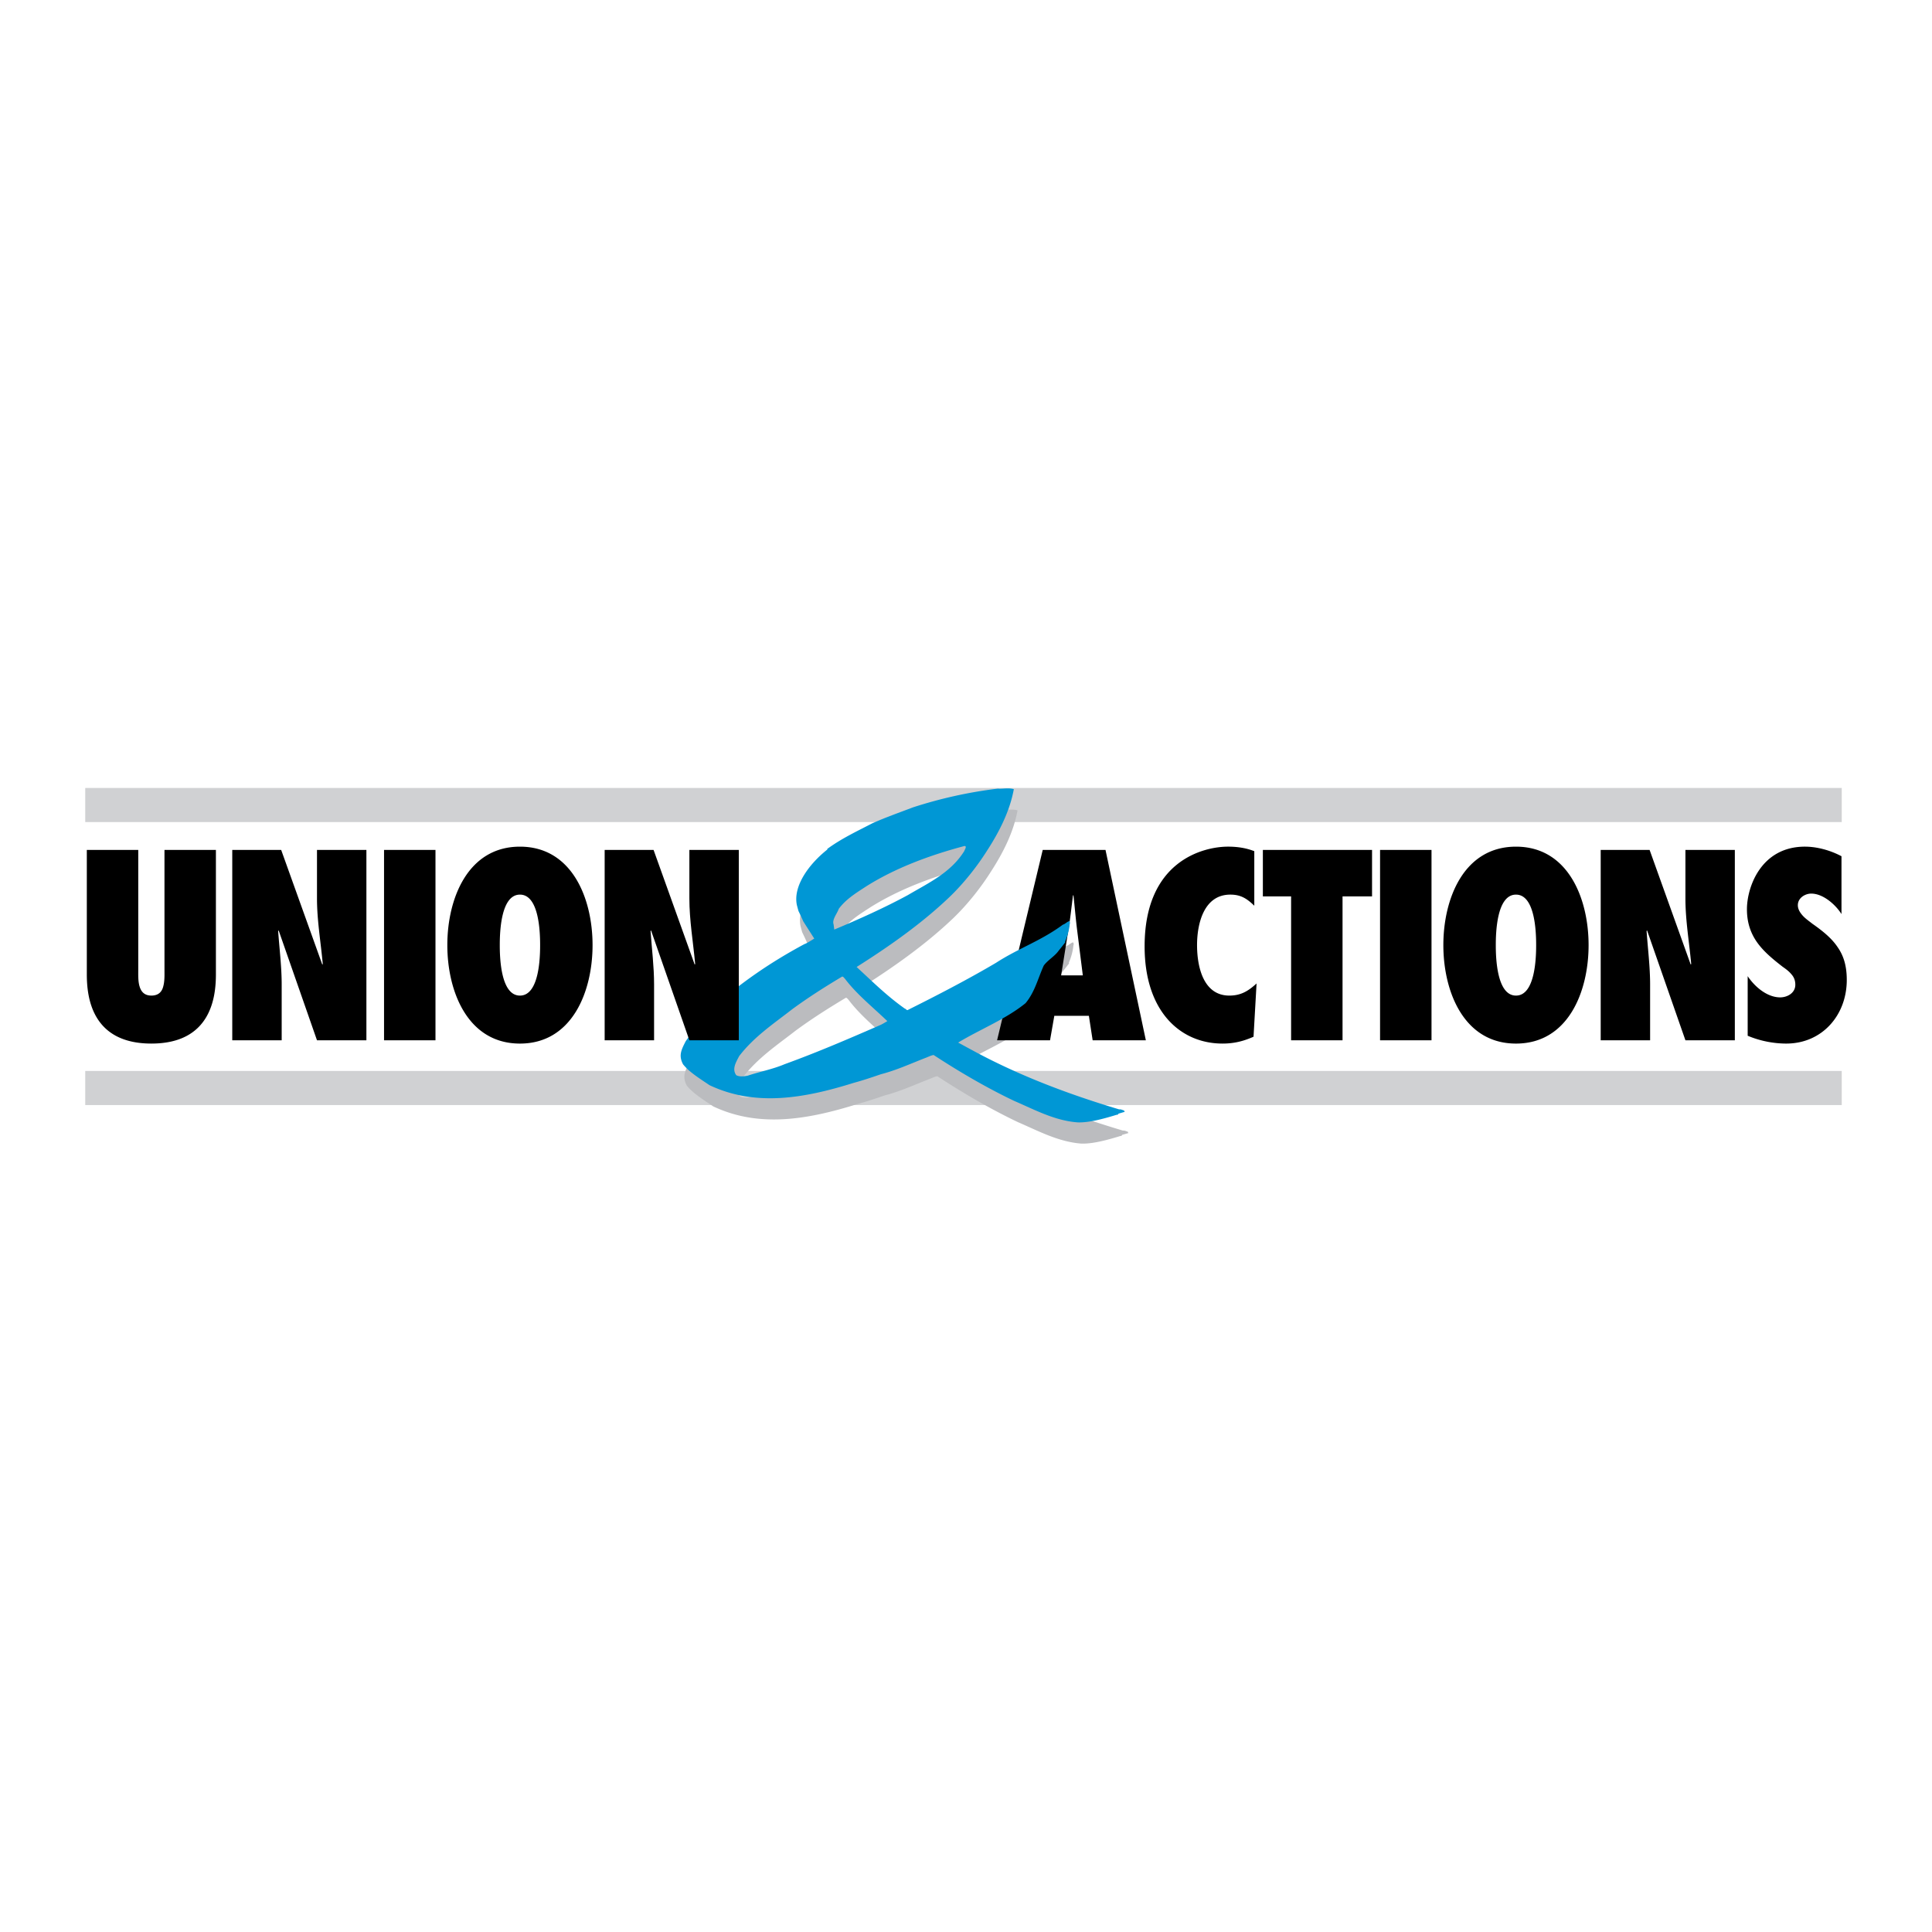 <svg xmlns="http://www.w3.org/2000/svg" width="2500" height="2500" viewBox="0 0 192.756 192.756"><path fill-rule="evenodd" clip-rule="evenodd" fill="#fff" d="M0 0h192.756v192.756H0V0z"/><path d="M8.504 80.317h175.248M8.504 108.551h175.248" fill="none" stroke="#d0d1d3" stroke-width="3.404" stroke-miterlimit="2.613"/><path d="M112.514 112.906c-.01.059-.023.102-.035.16l.035-.16c-.131-.023-.281-.131-.482-.107-5.119-1.527-10.125-3.424-14.742-5.947-.448-.238-.879-.479-1.326-.717-.071.018-.085.018 0 0 2.193-1.328 4.752-2.328 6.729-3.936.93-1.119 1.238-2.484 1.812-3.746.379-.527 1.098-.939 1.449-1.436.219-.273.451-.561.668-.846.07-.048.008-.117.021-.133a5.761 5.761 0 0 0 .451-1.705c.039-.104.045-.263-.059-.316-.229.084-.406.296-.621.35-2.178 1.618-4.432 2.354-6.662 3.802-2.815 1.664-5.921 3.27-8.833 4.721-.115.021-.182-.15-.253-.131-1.772-1.246-3.205-2.668-4.831-4.168 3.216-2.033 6.52-4.345 9.312-7.024 1.423-1.377 2.718-3.023 3.712-4.596 1.223-1.889 2.266-3.943 2.662-6.125-.602-.158-1.1-.003-1.596-.05a44.688 44.688 0 0 0-8.483 1.876c-1.308.501-2.76 1.008-4.064 1.596-1.483.771-3.012 1.485-4.41 2.499-.043.002-.069.075-.053.104-1.84 1.456-3.439 3.654-3.04 5.549.053.201.107.401.16.587.178.368.307.637.471 1.021.362.577.739 1.152 1.1 1.729.016.028-.026.045 0 0-.322.205-.8.504-.958.542-3.315 1.775-6.286 3.797-9.186 6.363-1.155.943-1.861 2.197-2.674 3.326-.462.893-.725 1.443-.276 2.307.635.809 1.77 1.492 2.64 2.086 4.571 2.164 9.426 1.326 14.39-.229.929-.25 1.884-.572 2.724-.861 1.531-.396 2.947-1.047 4.396-1.613.299-.102.566-.26.854-.303 2.471 1.615 5.262 3.26 8.053 4.586 2.027.869 4.01 1.959 6.307 2.135 1.162.043 2.676-.381 3.918-.762.059.025.143-.037.168-.111.201-.053.414-.121.615-.176-.015-.043-.046-.1-.063-.141zM84.052 92.792c.734-.98 1.704-1.565 2.687-2.209 2.92-1.858 6.42-3.151 9.866-4.063.262.016.018.362-.033.51-1.341 2.156-3.551 3.166-5.62 4.387-2.327 1.263-4.906 2.422-7.347 3.443l-.07-.519c-.168-.486.354-1.063.517-1.549zm4.201 11.567c-3.162 1.377-6.268 2.723-9.612 3.934-1.149.494-2.57.768-3.667 1.143-.402.078-.805.127-1.147-.045-.451-.615-.036-1.289.295-1.914 1.496-1.947 3.446-3.234 5.272-4.66 1.635-1.199 3.25-2.223 4.995-3.268.116-.006.18.121.271.203 1.18 1.566 2.749 2.809 4.24 4.242-.21.127-.421.252-.647.365z" fill-rule="evenodd" clip-rule="evenodd" fill="#bbbcbf"/><path d="M109.014 103.789l-.377-2.443h-3.447l-.428 2.443H99.48l4.553-18.991h6.264l4.025 18.991h-5.308zm-.981-6.473l-.553-4.408c-.152-1.184-.252-2.393-.379-3.577h-.049c-.152 1.184-.277 2.393-.479 3.577l-.705 4.408h2.165zM125.141 90.364c-.73-.705-1.334-1.108-2.391-1.108-2.666 0-3.32 2.946-3.32 5.037 0 2.216.654 5.037 3.221 5.037 1.156 0 1.887-.453 2.717-1.209l-.303 5.314c-1.031.455-1.961.682-3.094.682-4.201 0-7.773-3.199-7.773-9.698 0-8.513 5.836-9.949 8.326-9.949.906 0 1.787.126 2.617.453v5.441zM128.814 103.789V89.433h-2.818v-4.635h10.893v4.635h-2.944v14.356h-5.131zM137.689 103.789V84.798h5.133v18.991h-5.133zM151.25 84.471c5.207 0 7.244 5.188 7.244 9.823s-2.037 9.824-7.244 9.824c-5.209 0-7.246-5.189-7.246-9.824s2.037-9.823 7.246-9.823zm0 14.859c1.936 0 2.012-3.853 2.012-5.037s-.076-5.037-2.012-5.037c-1.938 0-2.014 3.854-2.014 5.037s.076 5.037 2.014 5.037zM159.701 84.798h4.881l4.1 11.434.051-.05c-.201-2.191-.578-4.357-.578-6.549v-4.835h4.93v18.991h-4.93l-3.824-10.957-.051.05c.125 1.789.352 3.552.352 5.34v5.566h-4.93v-18.99h-.001zM174.365 97.391c.705 1.059 1.938 2.117 3.246 2.117.703 0 1.508-.428 1.508-1.26 0-.453-.15-.781-.402-1.059-.225-.275-.527-.504-.855-.73-1.006-.78-1.887-1.511-2.539-2.417-.629-.881-1.031-1.939-1.031-3.324 0-2.217 1.408-6.247 5.785-6.247 1.232 0 2.566.378 3.648.957v5.768c-.605-.957-1.838-2.041-3.02-2.041-.604 0-1.334.428-1.334 1.159 0 .403.227.756.504 1.058.277.303.654.555.932.781 1.08.755 1.936 1.461 2.514 2.317.605.856.932 1.864.932 3.3 0 3.525-2.465 6.348-6.037 6.348a10.1 10.1 0 0 1-3.85-.781v-5.946h-.001zM21.541 84.798v12.417c0 2.293-.503 6.902-6.439 6.902-5.938 0-6.44-4.609-6.44-6.902V84.798h5.132v11.938c0 .504-.025 1.158.126 1.662.151.529.478.932 1.183.932.729 0 1.056-.402 1.182-.906.151-.529.125-1.184.125-1.662V84.798h5.131zM23.173 84.798h4.88l4.101 11.434.05-.05c-.201-2.191-.578-4.357-.578-6.549v-4.835h4.93v18.991h-4.93l-3.824-10.957-.05.05c.125 1.789.352 3.552.352 5.34v5.566h-4.931v-18.99zM38.316 103.789V84.798h5.132v18.991h-5.132zM51.875 84.471c5.208 0 7.245 5.188 7.245 9.823s-2.038 9.824-7.245 9.824c-5.207 0-7.245-5.189-7.245-9.824s2.038-9.823 7.245-9.823zm0 14.859c1.938 0 2.013-3.853 2.013-5.037s-.075-5.037-2.013-5.037c-1.937 0-2.012 3.854-2.012 5.037s.075 5.037 2.012 5.037z" fill-rule="evenodd" clip-rule="evenodd"/><path d="M112.145 110.789l-.035.162.035-.162c-.131-.021-.281-.131-.482-.105-5.119-1.527-10.125-3.424-14.743-5.949-.447-.238-.879-.479-1.326-.717-.071.02-.086.02 0 0 2.194-1.328 4.752-2.326 6.729-3.934.93-1.121 1.238-2.484 1.812-3.747.379-.527 1.098-.94 1.449-1.436.219-.272.449-.56.668-.846.068-.047.008-.116.021-.131a5.83 5.83 0 0 0 .451-1.705c.039-.104.045-.264-.059-.316-.229.083-.406.296-.621.35-2.18 1.618-4.432 2.354-6.662 3.801-2.815 1.664-5.922 3.271-8.834 4.723-.114.02-.181-.15-.252-.133-1.772-1.246-3.206-2.668-4.831-4.168 3.216-2.032 6.52-4.344 9.312-7.023 1.423-1.377 2.718-3.023 3.71-4.596 1.225-1.889 2.266-3.943 2.664-6.125-.602-.159-1.102-.003-1.596-.051a44.715 44.715 0 0 0-8.484 1.876c-1.308.5-2.76 1.009-4.063 1.596-1.483.771-3.012 1.485-4.41 2.499-.043.002-.068.076-.053.104-1.84 1.456-3.439 3.654-3.04 5.548.053.2.106.401.159.587.178.368.308.637.472 1.021.362.577.738 1.153 1.101 1.729.016.028-.027.045 0 0-.323.205-.801.504-.958.541-3.316 1.776-6.287 3.796-9.187 6.365-1.155.943-1.86 2.197-2.673 3.326-.462.893-.725 1.443-.276 2.305.635.811 1.77 1.492 2.64 2.088 4.571 2.164 9.426 1.326 14.391-.229.929-.25 1.884-.574 2.724-.863 1.531-.395 2.947-1.047 4.396-1.611.3-.104.566-.262.854-.305 2.472 1.617 5.263 3.262 8.052 4.586 2.029.871 4.012 1.961 6.309 2.135 1.162.045 2.676-.381 3.918-.762.059.025.143-.035.168-.109.199-.055.414-.123.613-.176-.015-.043-.046-.1-.063-.143zM83.683 90.675c.734-.979 1.704-1.565 2.686-2.209 2.921-1.858 6.42-3.151 9.866-4.063.262.016.018.362-.032.51-1.341 2.156-3.551 3.166-5.62 4.387-2.328 1.263-4.906 2.422-7.347 3.443l-.069-.519c-.17-.484.352-1.062.516-1.549zm4.201 11.569c-3.162 1.377-6.268 2.721-9.612 3.934-1.149.492-2.57.768-3.667 1.141-.402.078-.805.129-1.147-.043-.451-.615-.035-1.289.295-1.916 1.497-1.945 3.446-3.232 5.273-4.66 1.635-1.197 3.25-2.223 4.994-3.266.116-.008.18.121.271.203 1.179 1.564 2.748 2.807 4.24 4.24-.21.127-.421.254-.647.367z" fill-rule="evenodd" clip-rule="evenodd" fill="#0097d5"/><path d="M60.327 84.798h4.88l4.101 11.434.05-.05c-.201-2.191-.579-4.357-.579-6.549v-4.835h4.931v18.991h-4.93l-3.824-10.957-.05.05c.126 1.789.352 3.552.352 5.34v5.566h-4.931v-18.99z" fill-rule="evenodd" clip-rule="evenodd"/></svg>